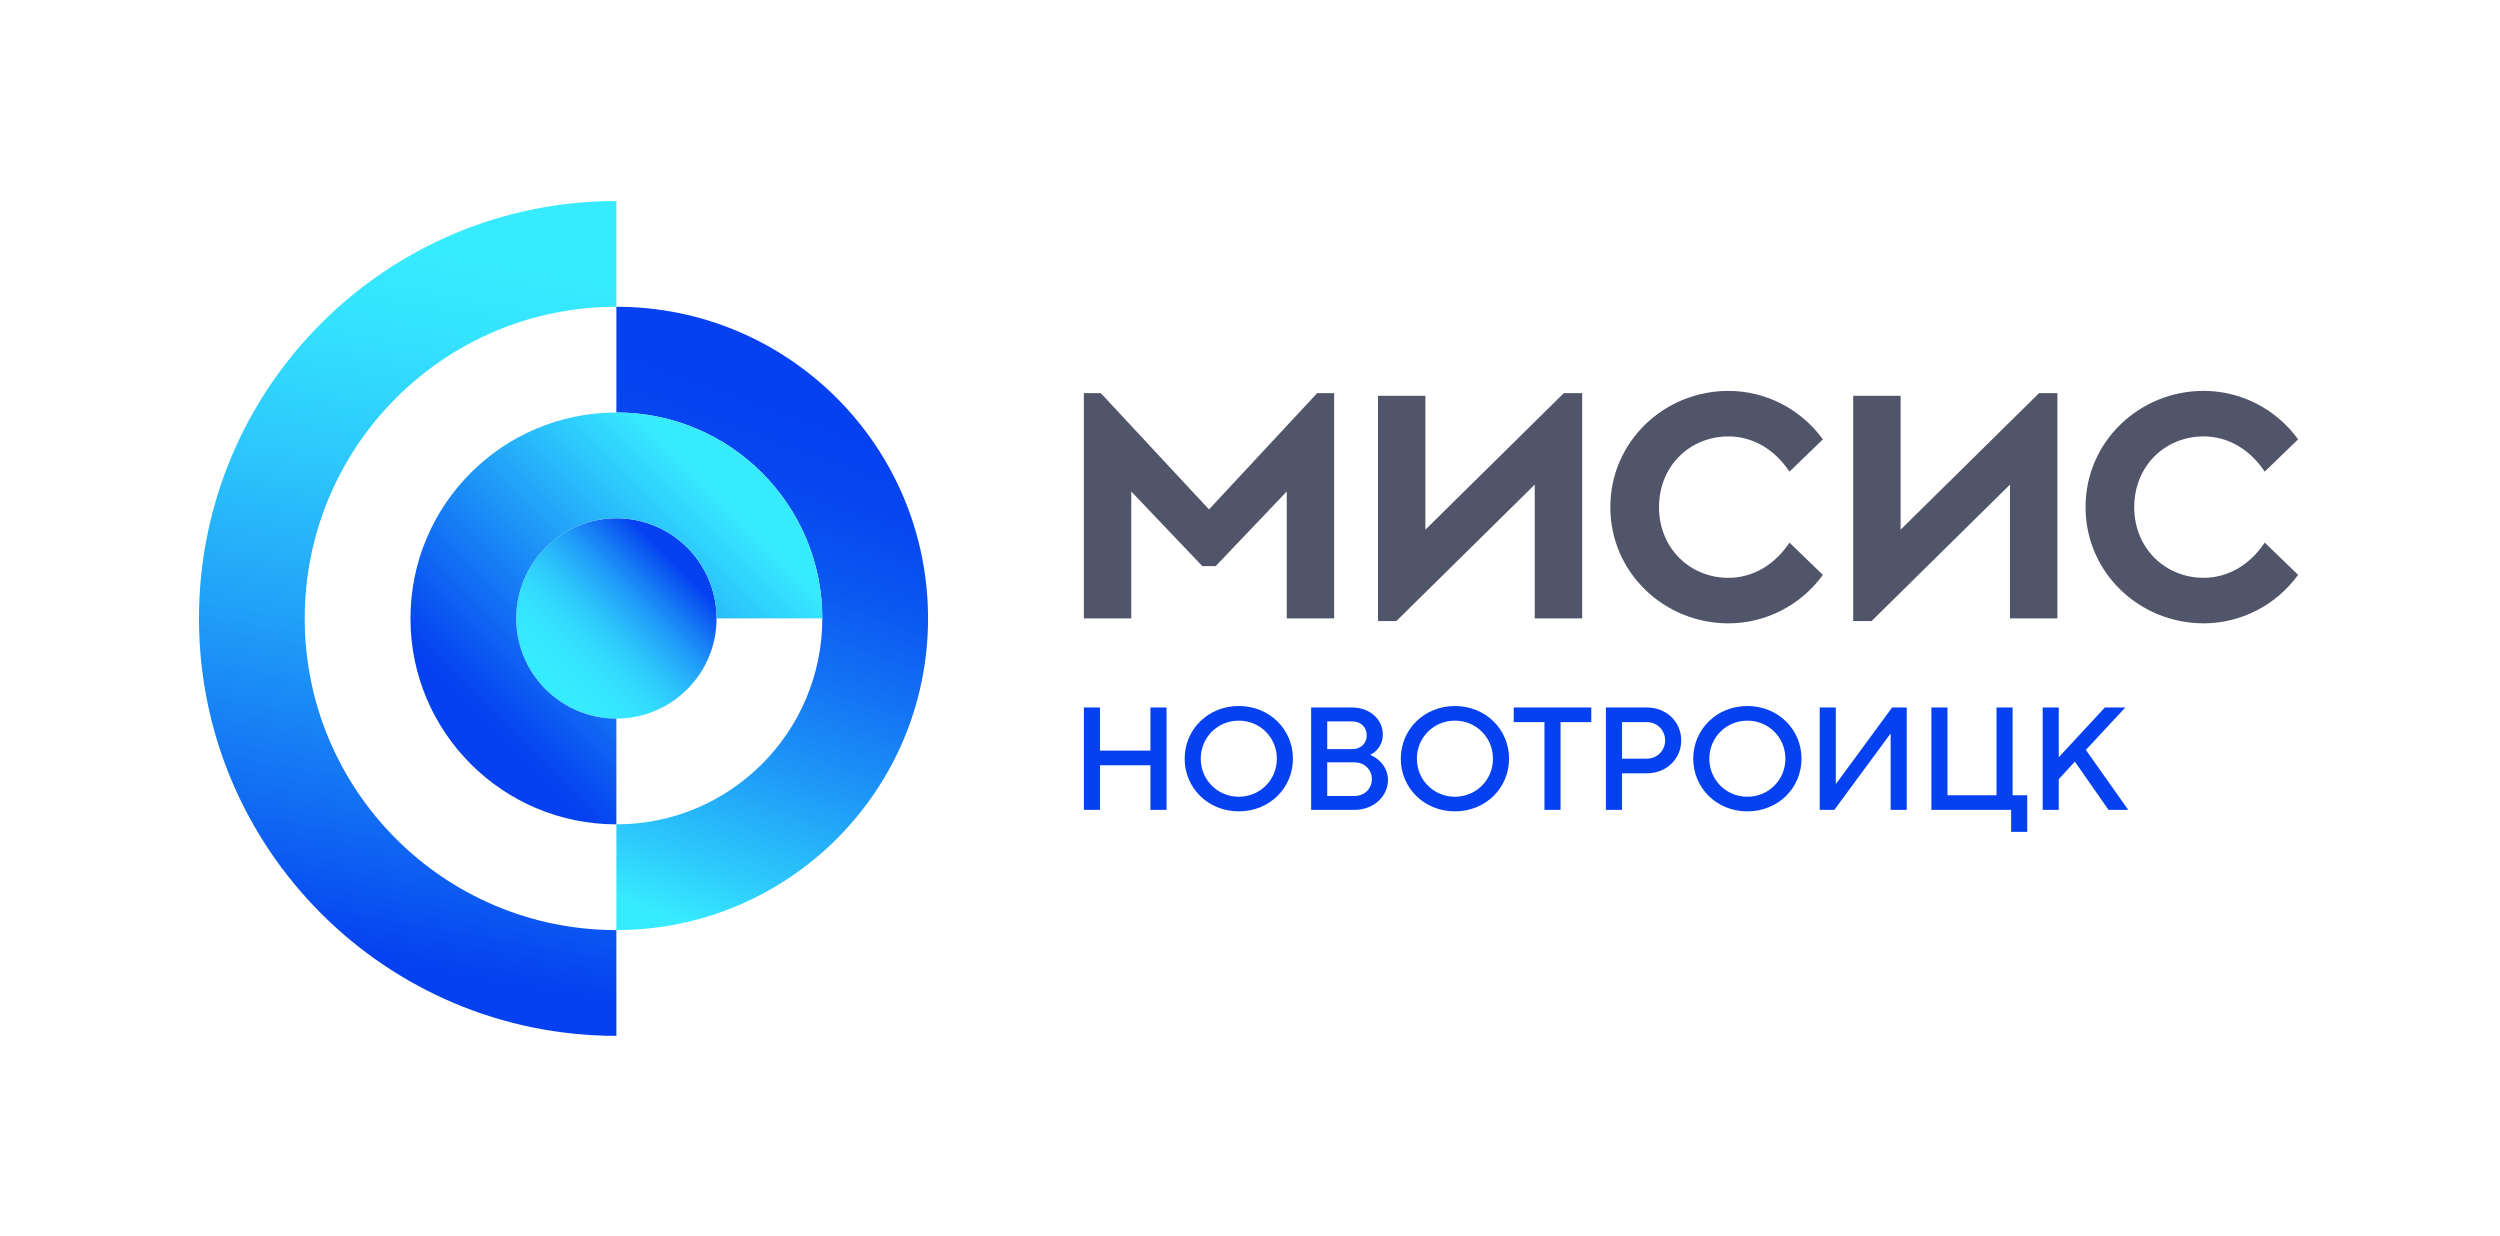 <?xml version="1.0" encoding="UTF-8"?>
<svg id="Layer_1" data-name="Layer 1" xmlns="http://www.w3.org/2000/svg" xmlns:xlink="http://www.w3.org/1999/xlink" viewBox="0 0 1123 555">
  <defs>
    <style>
      .cls-1 {
        fill: url(#linear-gradient-2);
      }

      .cls-2 {
        fill: #505569;
      }

      .cls-3 {
        fill: none;
      }

      .cls-4 {
        fill: url(#linear-gradient-3);
      }

      .cls-5 {
        fill: url(#linear-gradient);
      }

      .cls-6 {
        fill: url(#linear-gradient-4);
      }

      .cls-7 {
        fill: #0541f0;
      }
    </style>
    <linearGradient id="linear-gradient" x1="168" y1="449.02" x2="232.63" y2="82.49" gradientUnits="userSpaceOnUse">
      <stop offset=".05" stop-color="#0541f0"/>
      <stop offset=".21" stop-color="#116bf3"/>
      <stop offset=".44" stop-color="#21a1f8"/>
      <stop offset=".64" stop-color="#2dc9fc"/>
      <stop offset=".8" stop-color="#34e2fe"/>
      <stop offset=".9" stop-color="#37ebff"/>
    </linearGradient>
    <linearGradient id="linear-gradient-2" x1="245.06" y1="309.62" x2="308.7" y2="245.98" gradientUnits="userSpaceOnUse">
      <stop offset=".06" stop-color="#37ebff"/>
      <stop offset=".19" stop-color="#35e6fe"/>
      <stop offset=".32" stop-color="#32dafd"/>
      <stop offset=".45" stop-color="#2cc5fb"/>
      <stop offset=".58" stop-color="#23a8f9"/>
      <stop offset=".71" stop-color="#1883f5"/>
      <stop offset=".85" stop-color="#0b55f1"/>
      <stop offset=".9" stop-color="#0541f0"/>
    </linearGradient>
    <linearGradient id="linear-gradient-3" x1="275.18" y1="417.18" x2="368.07" y2="161.96" gradientUnits="userSpaceOnUse">
      <stop offset=".05" stop-color="#37ebff"/>
      <stop offset=".16" stop-color="#2cc8fb"/>
      <stop offset=".34" stop-color="#1e98f7"/>
      <stop offset=".51" stop-color="#1372f4"/>
      <stop offset=".66" stop-color="#0b57f1"/>
      <stop offset=".8" stop-color="#0646f0"/>
      <stop offset=".9" stop-color="#0541f0"/>
    </linearGradient>
    <linearGradient id="linear-gradient-4" x1="201.89" y1="333.62" x2="332.71" y2="202.81" gradientUnits="userSpaceOnUse">
      <stop offset=".11" stop-color="#0541f0"/>
      <stop offset=".89" stop-color="#37ebff"/>
    </linearGradient>
  </defs>
  <rect class="cls-3" width="1123" height="555"/>
  <g>
    <g>
      <path class="cls-5" d="M276.88,417.8c-77.32,0-140-62.68-140-140s62.68-140,140-140v-47.5c-103.55,0-187.5,83.95-187.5,187.5s83.95,187.5,187.5,187.5v-47.5Z"/>
      <circle class="cls-1" cx="276.88" cy="277.8" r="45"/>
      <path class="cls-4" d="M276.88,137.8h0v47.5h0c51.09,0,92.5,41.41,92.5,92.5s-41.41,92.5-92.5,92.5h0v47.5h0c77.32,0,140-62.68,140-140s-62.68-140-140-140Z"/>
      <path class="cls-6" d="M276.88,322.8c-24.85,0-45-20.15-45-45s20.15-45,45-45,45,20.15,45,45h47.5c0-51.09-41.41-92.5-92.5-92.5s-92.5,41.41-92.5,92.5,41.41,92.5,92.5,92.5v-47.5Z"/>
    </g>
    <path class="cls-2" d="M543.09,228.84l-48.59-52.23h-7.63v101.19h21.3v-57.01l31.93,33.52h5.97l31.93-33.52v57.01h21.3v-101.19h-7.63l-48.59,52.23Zm97.2,9.07v-60.11h-21.3v101.19h8.25l62.16-61.3v60.11h21.31v-101.19h-8.25l-62.16,61.3Zm136.13-41.87c11.07,0,20.94,6,27.41,15.83l15.01-14.5c-9.95-13.73-25.78-21.78-42.42-21.78-28.79,0-53.06,22.7-53.06,52.21s24.27,52.21,53.06,52.21c16.64,0,32.47-8.06,42.42-21.78l-15.01-14.5c-6.48,9.84-16.34,15.83-27.41,15.83-17.2,0-31.19-13.18-31.19-31.76s13.99-31.76,31.19-31.76Zm77.34,41.87v-60.11h-21.3v101.19h8.25l62.16-61.3v60.11h21.31v-101.19h-8.25l-62.16,61.3Zm136.13,21.64c-17.2,0-31.19-13.18-31.19-31.76s13.99-31.76,31.19-31.76c11.07,0,20.94,6,27.41,15.83l15.01-14.5c-9.95-13.73-25.78-21.78-42.42-21.78-28.79,0-53.06,22.7-53.06,52.21s24.27,52.21,53.06,52.21c16.64,0,32.47-8.06,42.42-21.78l-15.01-14.5c-6.48,9.84-16.34,15.83-27.41,15.83Z"/>
    <path class="cls-7" d="M516.78,337.18h-22.67v-19.39h-7.23v46h7.23v-20.04h22.67v20.04h7.23v-46h-7.23v19.39Zm39.69-20.04c-13.8,0-24.32,10.51-24.32,23.66s10.51,23.66,24.32,23.66,24.32-10.51,24.32-23.66-10.51-23.66-24.32-23.66Zm0,40.75c-9.53,0-17.09-7.56-17.09-17.09s7.56-17.09,17.09-17.09,17.09,7.56,17.09,17.09-7.56,17.09-17.09,17.09Zm58.98-18.8c2.96-1.38,5.72-4.53,5.72-9.13,0-6.57-5.59-12.16-13.8-12.16h-18.4v46h19.39c8.87,0,15.12-6.24,15.12-13.47,0-6.05-4.67-9.99-8.02-11.24Zm-19.26-15.05h11.17c3.94,0,6.57,2.63,6.57,6.24s-2.63,6.24-6.57,6.24h-11.17v-12.49Zm12.16,33.52h-12.16v-15.12h12.16c4.6,0,7.89,3.29,7.89,7.56s-3.29,7.56-7.89,7.56Zm45.2-40.42c-13.8,0-24.32,10.51-24.32,23.66s10.51,23.66,24.32,23.66,24.32-10.51,24.32-23.66-10.51-23.66-24.32-23.66Zm0,40.75c-9.53,0-17.09-7.56-17.09-17.09s7.56-17.09,17.09-17.09,17.09,7.56,17.09,17.09-7.56,17.09-17.09,17.09Zm26.42-33.52h13.8v39.43h7.23v-39.43h13.8v-6.57h-34.83v6.57Zm59.8-6.57h-18.4v46h7.23v-16.43h11.17c8.87,0,15.44-6.57,15.44-14.79s-6.57-14.79-15.44-14.79Zm0,23h-11.17v-16.43h11.17c4.6,0,8.21,3.61,8.21,8.21s-3.62,8.21-8.21,8.21Zm45.15-23.66c-13.8,0-24.32,10.51-24.32,23.66s10.52,23.66,24.32,23.66,24.32-10.51,24.32-23.66-10.52-23.66-24.32-23.66Zm0,40.75c-9.53,0-17.09-7.56-17.09-17.09s7.56-17.09,17.09-17.09,17.09,7.56,17.09,17.09-7.56,17.09-17.09,17.09Zm39.92-5.92h-.2v-34.17h-7.23v46h6.57l25.17-34.17h.13v34.17h7.23v-46h-6.57l-25.1,34.17Zm79.22-34.17h-7.23v39.43h-22.02v-39.43h-7.23v46h35.82v9.86h7.23v-16.43h-6.57v-39.43Zm32.9,19.06l17.74-19.06h-9.2l-20.7,22.34v-22.34h-7.23v46h7.23v-13.8l7.23-7.89,15.12,21.69h8.87l-19.06-26.95Z"/>
  </g>
</svg>